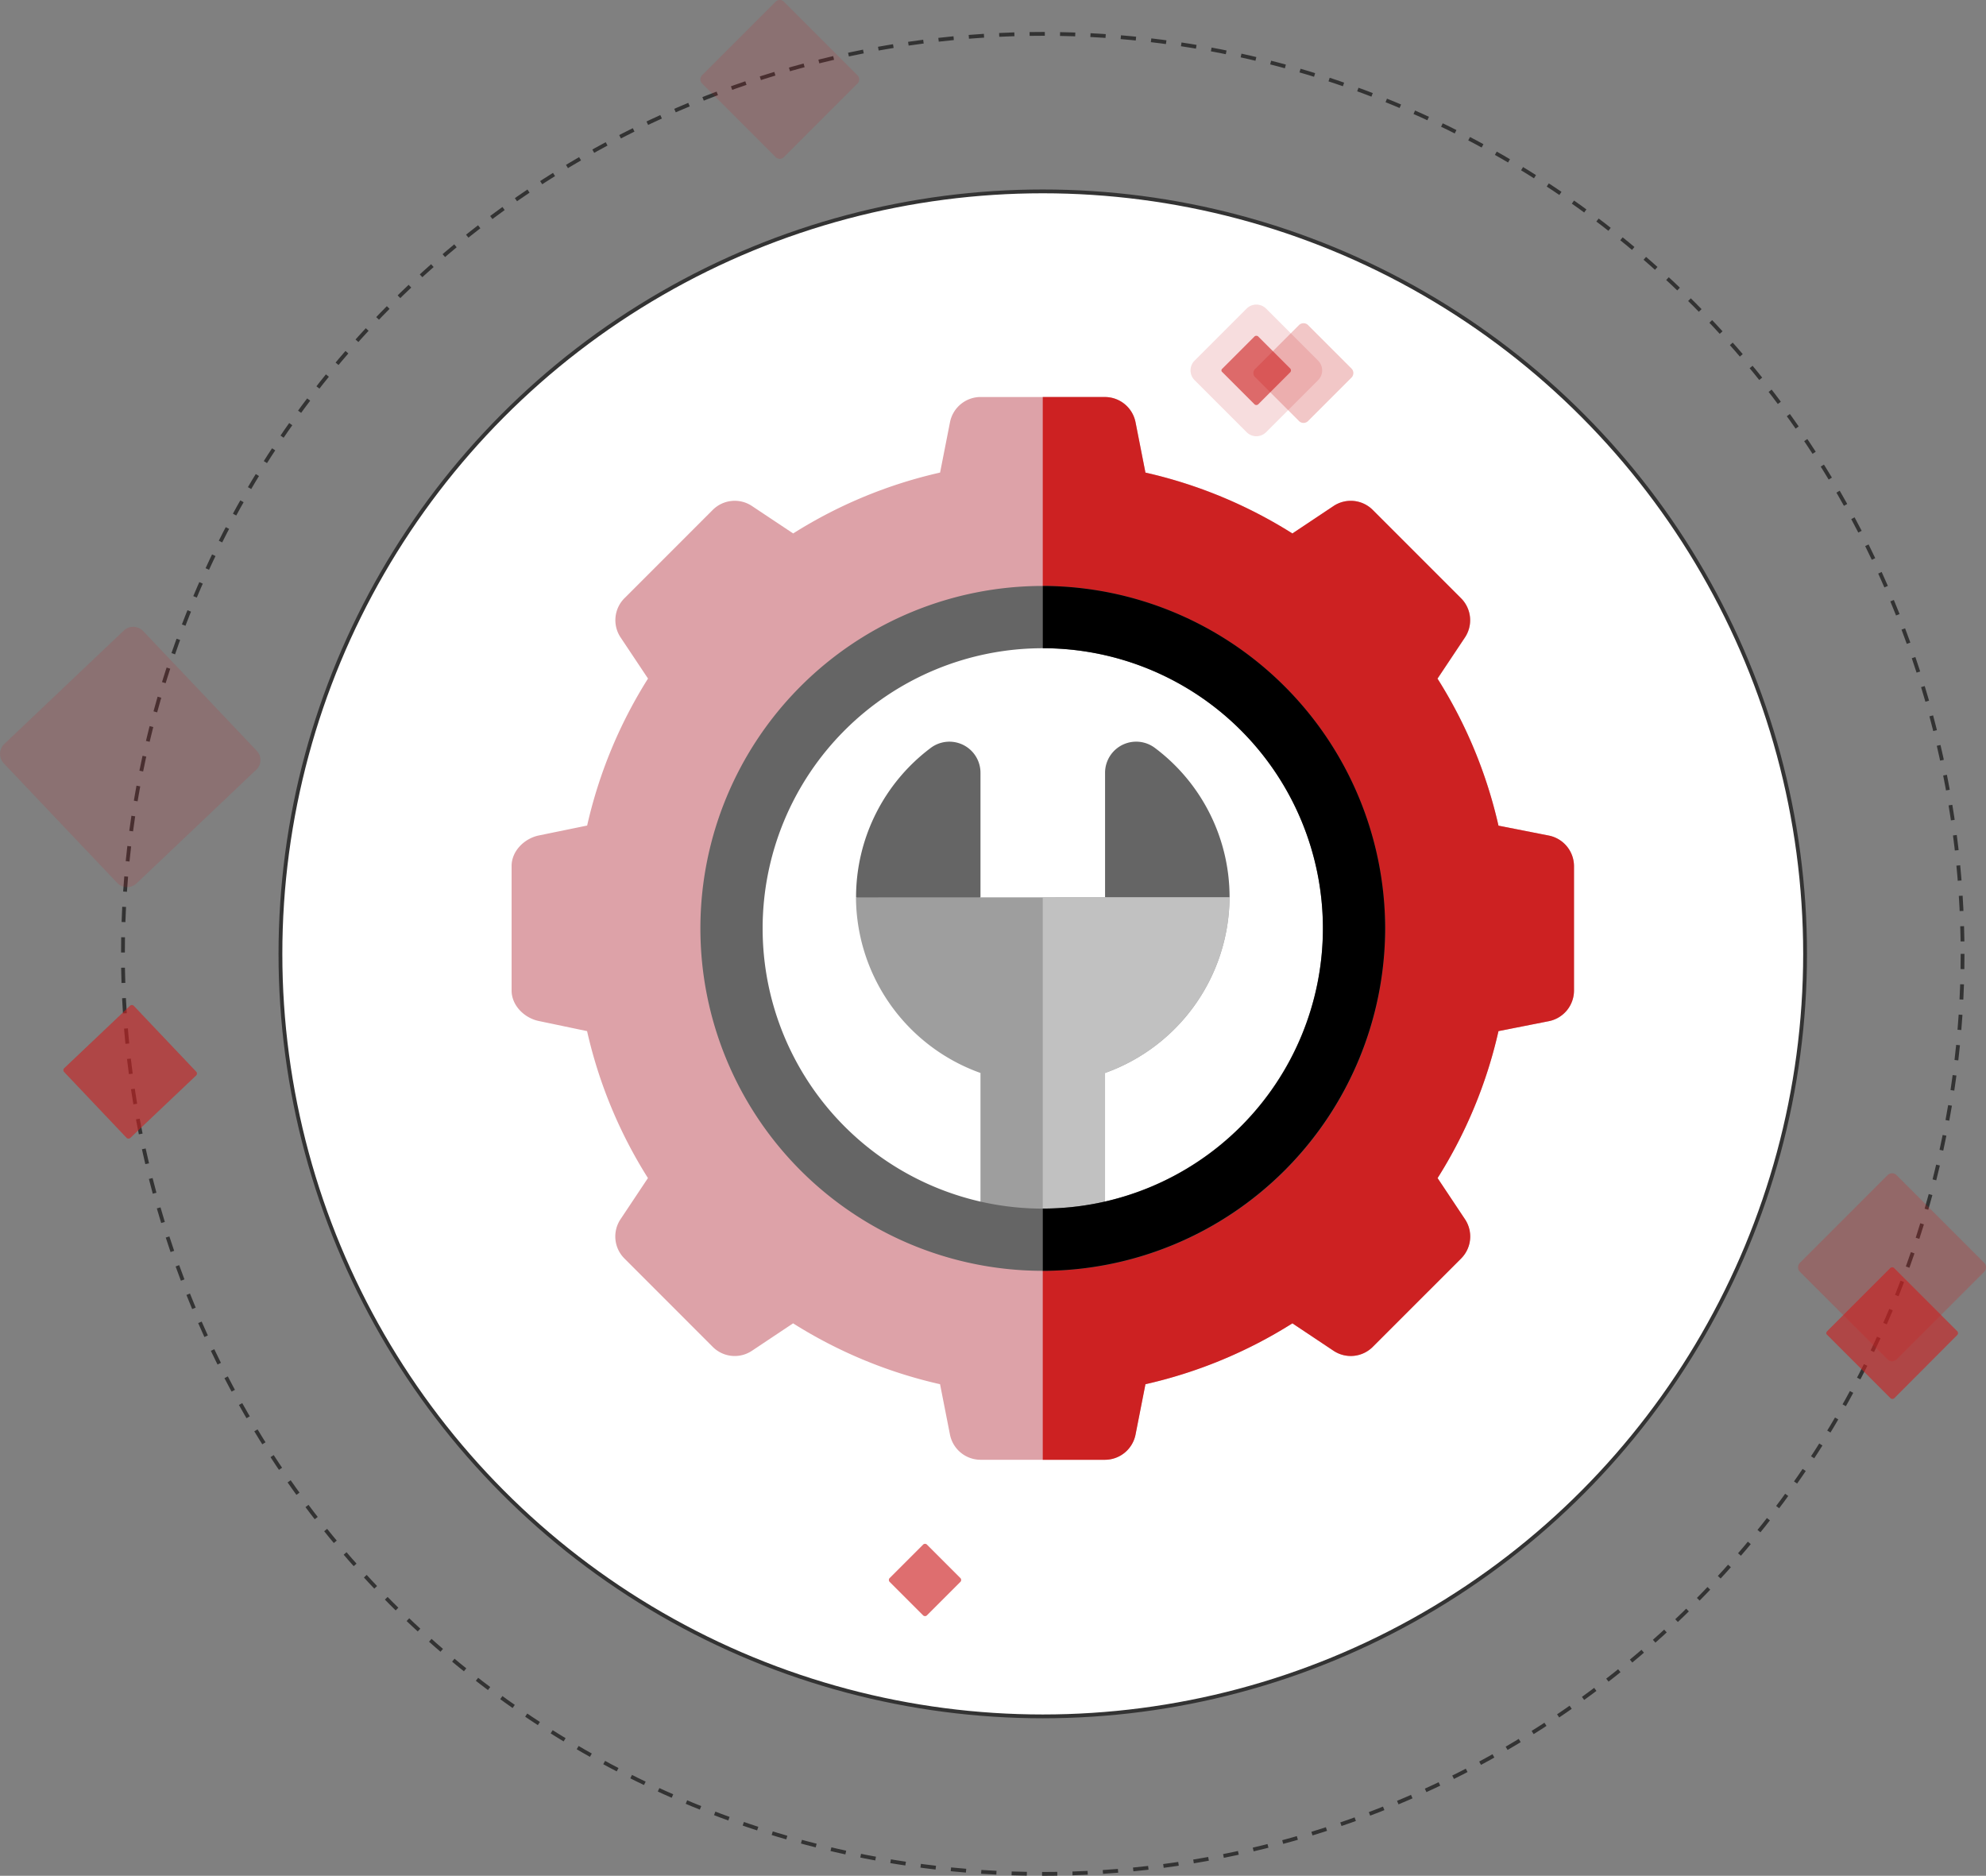 <svg id="Layer_1" data-name="Layer 1" xmlns="http://www.w3.org/2000/svg" viewBox="0 0 522.08 493"><rect x="0" y="0" width="522.08" height="493" fill="#808080" stroke="none"/><defs><style>.cls-1{fill:none;stroke-dasharray:4;}.cls-1,.cls-3{stroke:#333;stroke-miterlimit:10;}.cls-11,.cls-2,.cls-4,.cls-5,.cls-6{fill:#cd2122;}.cls-2{opacity:0.15;}.cls-2,.cls-4,.cls-5,.cls-6{isolation:isolate;}.cls-3{fill:#fff;}.cls-4{opacity:0.61;}.cls-5{opacity:0.25;}.cls-6{opacity:0.65;}.cls-7{fill:#656565;}.cls-8{fill:#9e9e9e;}.cls-9{fill:#c1c1c1;}.cls-10{fill:#dda2a8;}</style></defs><title>support-1</title><circle class="cls-1" cx="274.12" cy="250.7" r="241.8"/><path class="cls-2" d="M289.57,75.87l19.5-19.5a1.52,1.52,0,0,1,2,0l19.5,19.5a1.52,1.52,0,0,1,0,2l-19.5,19.5a1.52,1.52,0,0,1-2,0l-19.5-19.5a1.52,1.52,0,0,1,0-2Z" transform="translate(-105.08 -56)"/><circle class="cls-3" cx="274.12" cy="250.7" r="200.4"/><path class="cls-2" d="M419.1,150.8l13.7-13.7a3.62,3.62,0,0,1,5.1,0l13.7,13.7a3.62,3.62,0,0,1,0,5.1l-13.7,13.7a3.62,3.62,0,0,1-5.1,0l-13.7-13.7A3.62,3.62,0,0,1,419.1,150.8Z" transform="translate(-105.08 -56)"/><path class="cls-4" d="M426.4,152.9l8.5-8.5a.75.75,0,0,1,.9,0l8.5,8.5a.75.75,0,0,1,0,.9l-8.5,8.5a.75.75,0,0,1-.9,0l-8.5-8.5A.56.56,0,0,1,426.4,152.9Z" transform="translate(-105.08 -56)"/><path class="cls-5" d="M435.1,152.9l11.5-11.5a1.69,1.69,0,0,1,2.3,0l11.5,11.5a1.69,1.69,0,0,1,0,2.3l-11.5,11.5a1.69,1.69,0,0,1-2.3,0l-11.5-11.5A1.52,1.52,0,0,1,435.1,152.9Z" transform="translate(-105.08 -56)"/><path class="cls-2" d="M172.38,258.35,141,288.15a3.62,3.62,0,0,1-5.1-.1l-29.8-31.4a3.62,3.62,0,0,1,.1-5.1l31.4-29.8a3.62,3.62,0,0,1,5.1.1l29.8,31.4a3.53,3.53,0,0,1-.1,5.1Z" transform="translate(-105.08 -56)"/><path class="cls-4" d="M156.7,338.6l-17.4,16.5a.75.75,0,0,1-.9,0l-16.5-17.4a.75.75,0,0,1,0-.9l17.4-16.5a.75.75,0,0,1,.9,0l16.5,17.4A.75.75,0,0,1,156.7,338.6Z" transform="translate(-105.08 -56)"/><path class="cls-4" d="M585.35,405.92l16.7-16.7a.75.75,0,0,1,.9,0l16.7,16.7a.75.75,0,0,1,0,.9L603,423.52a.75.75,0,0,1-.9,0l-16.7-16.7a.56.56,0,0,1,0-.9Z" transform="translate(-105.08 -56)"/><path class="cls-5" d="M578.21,387.92l23.1-23.1a1.69,1.69,0,0,1,2.3,0l23.1,23.1a1.69,1.69,0,0,1,0,2.3l-23.1,23.1a1.69,1.69,0,0,1-2.3,0l-23.1-23.1A1.69,1.69,0,0,1,578.21,387.92Z" transform="translate(-105.08 -56)"/><path class="cls-6" d="M338.9,470.8l8.9-8.9a.75.75,0,0,1,.9,0l8.9,8.9a.75.75,0,0,1,0,.9l-8.9,8.9a.75.75,0,0,1-.9,0l-8.9-8.9A.75.75,0,0,1,338.9,470.8Z" transform="translate(-105.08 -56)"/><path class="cls-7" d="M428.31,291.8a49,49,0,0,0-19.63-39.23,8.18,8.18,0,0,0-13.1,6.54v32.71l16.37,16.36,16.37-16.36Z" transform="translate(-105.08 -56)"/><path class="cls-7" d="M362.83,259.05a8.17,8.17,0,0,0-13.08-6.48,49.05,49.05,0,0,0-19.63,39.23v0l16.36,16.36,16.35-16.36Z" transform="translate(-105.08 -56)"/><path class="cls-8" d="M428.3,291.82A49.28,49.28,0,0,1,395.57,338v68.4H362.83V338a49.28,49.28,0,0,1-32.73-46.15Z" transform="translate(-105.08 -56)"/><path class="cls-9" d="M428.3,291.82A49.28,49.28,0,0,1,395.57,338v68.4H379.2V291.82Z" transform="translate(-105.08 -56)"/><path class="cls-10" d="M512.3,275.62,499,273a123.31,123.31,0,0,0-16-38.63l7.2-10.8a8.17,8.17,0,0,0-1-10.31L465.94,190a8.17,8.17,0,0,0-10.31-1l-10.8,7.2a123.31,123.31,0,0,0-38.63-16l-2.62-13.31a8.22,8.22,0,0,0-8-6.55H362.83a8.22,8.22,0,0,0-8,6.55l-2.62,13.31a123.16,123.16,0,0,0-38.62,16L302.77,189a8.17,8.17,0,0,0-10.31,1l-23.23,23.23a8.17,8.17,0,0,0-1,10.31l7.2,10.8a123.31,123.31,0,0,0-16,38.63l-12.77,2.62c-3.76.81-7.09,4.09-7.09,8v32.74c0,3.92,3.33,7.2,7.09,8L259.41,327a123.16,123.16,0,0,0,16,38.62l-7.2,10.81a8.17,8.17,0,0,0,1,10.31L292.46,410a8.15,8.15,0,0,0,10.31,1l10.8-7.2a123.31,123.31,0,0,0,38.63,16l2.62,13.31a8.22,8.22,0,0,0,8,6.55h32.74a8.22,8.22,0,0,0,8-6.55l2.62-13.31a123.31,123.31,0,0,0,38.63-16l10.8,7.2a8.17,8.17,0,0,0,10.31-1l23.23-23.23a8.17,8.17,0,0,0,1-10.31l-7.2-10.8A123.31,123.31,0,0,0,499,327l13.31-2.62a8.22,8.22,0,0,0,6.55-8V283.63A8.22,8.22,0,0,0,512.3,275.62ZM379.2,381.83A81.83,81.83,0,1,1,461,300,81.86,81.86,0,0,1,379.2,381.83Z" transform="translate(-105.08 -56)"/><path class="cls-11" d="M518.85,283.63v32.74a8.22,8.22,0,0,1-6.55,8L499,327a123.16,123.16,0,0,1-16,38.62l7.2,10.81a8.17,8.17,0,0,1-1,10.31L465.94,410a8.17,8.17,0,0,1-10.31,1l-10.8-7.2a123.31,123.31,0,0,1-38.63,16l-2.62,13.31a8.22,8.22,0,0,1-8,6.55H379.2V381.83a81.83,81.83,0,0,0,0-163.66V160.35h16.37a8.22,8.22,0,0,1,8,6.55l2.62,13.31a123.31,123.31,0,0,1,38.63,16l10.8-7.2a8.17,8.17,0,0,1,10.31,1l23.23,23.23a8.17,8.17,0,0,1,1,10.31l-7.2,10.8A123.31,123.31,0,0,1,499,273l13.31,2.62A8.22,8.22,0,0,1,518.85,283.63Z" transform="translate(-105.08 -56)"/><path class="cls-7" d="M379.2,210a90,90,0,1,0,90,90A90.17,90.17,0,0,0,379.2,210Zm0,163.65A73.64,73.64,0,1,1,452.84,300,73.74,73.74,0,0,1,379.2,373.64Z" transform="translate(-105.08 -56)"/><path d="M469.21,300a90.17,90.17,0,0,1-90,90V373.64a73.64,73.64,0,1,0,0-147.28V210A90.17,90.17,0,0,1,469.21,300Z" transform="translate(-105.08 -56)"/></svg>